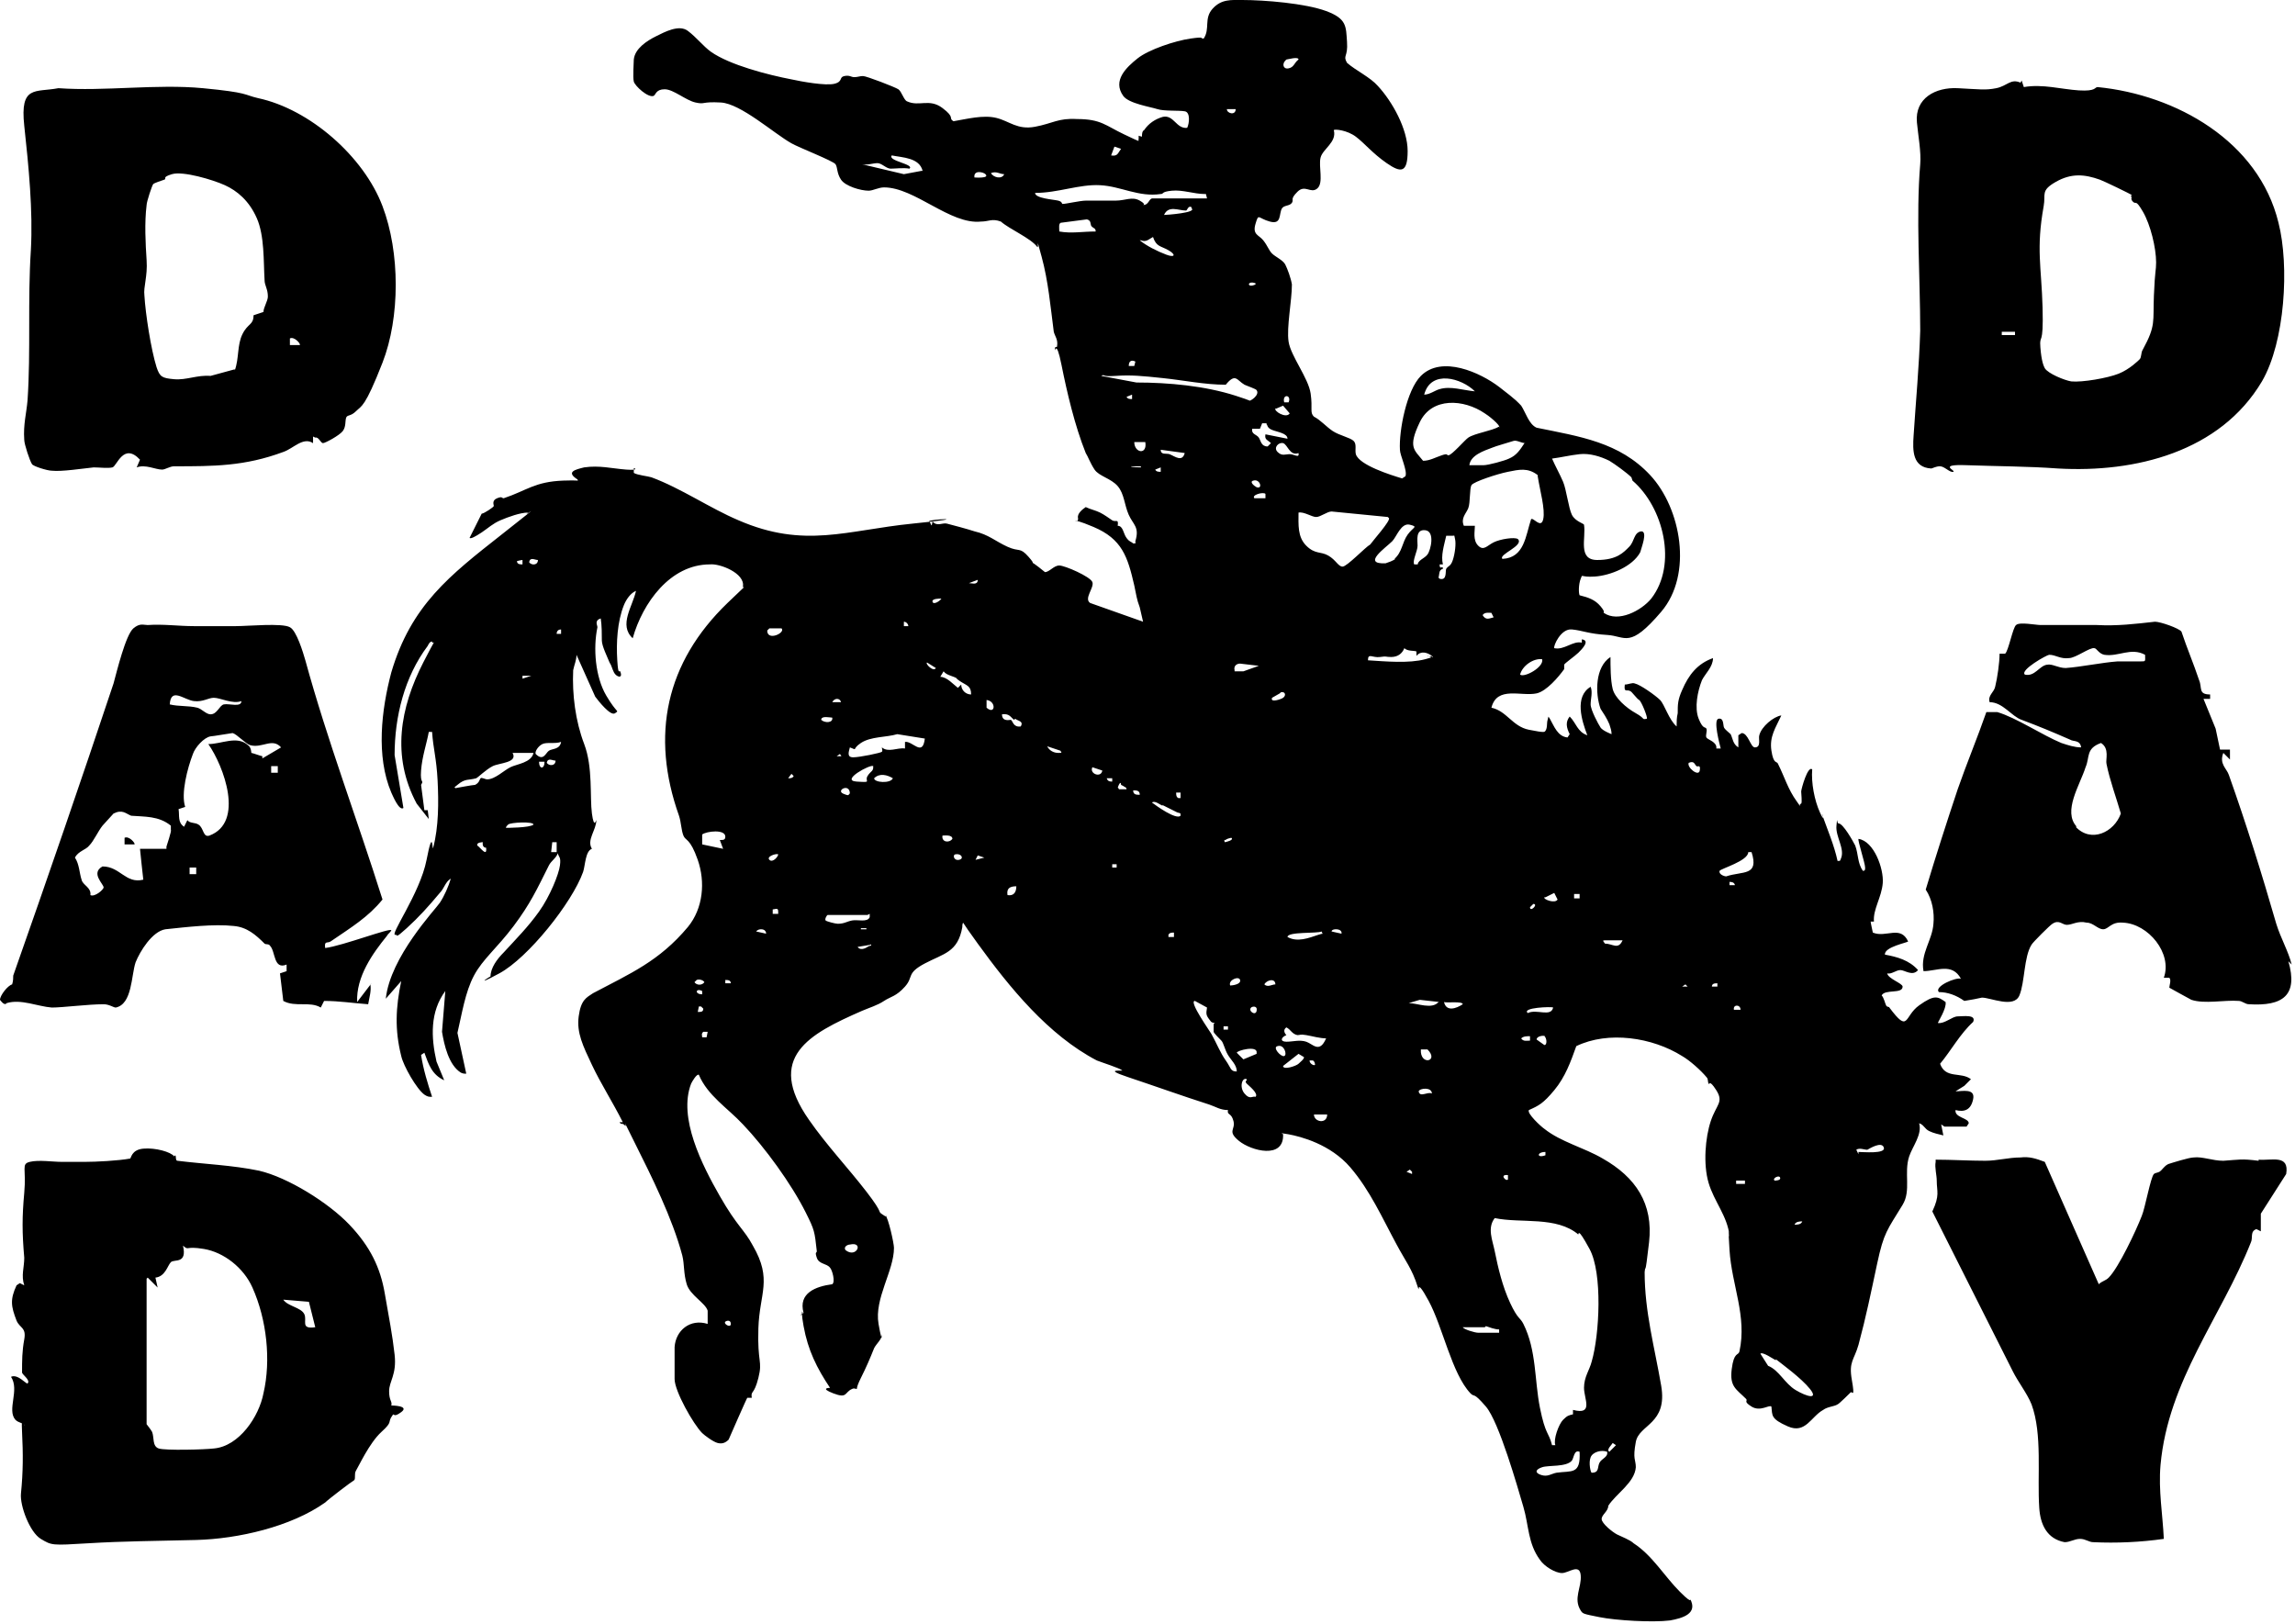 <?xml version="1.0" encoding="UTF-8"?>
<svg id="Layer_1" xmlns="http://www.w3.org/2000/svg" version="1.1" viewBox="0 0 208.2 147.3">
  <!-- Generator: Adobe Illustrator 29.0.1, SVG Export Plug-In . SVG Version: 2.1.0 Build 192)  -->
  <path d="M183.4,7.3l.2.6c1.7-.3,3.4.2,5,.3s1.4-.3,1.7-.3c7.1.7,14.6,4.9,16.4,12.3,1,3.9.6,10.8-1.5,14.4-3.8,6.4-11.5,8.3-18.5,7.9-2.7-.2-5.6-.2-8.3-.3s-.9.5-1.2.6-.8-.5-1.2-.5-.7.2-.8.2c-1.7-.1-1.7-1.6-1.6-3,.2-3.1.5-6.2.6-9.5,0-4.8-.4-10.4,0-15.1.1-1.1-.2-2.7-.3-3.8-.2-2.2,1.7-3.2,3.7-3.1s2.5.2,3.5,0,1.3-.9,2.2-.5ZM193.4,17.7c-.1-.1-2.6-1.3-2.9-1.4-1.4-.5-2.6-.6-4,.2s-.9,1.1-1.1,2.2c-.7,3.9-.2,5.5-.1,9.2s-.3,2.3-.2,3.6.3,1.7.4,1.9c.3.5,1.8,1.1,2.4,1.2,1,.1,3.3-.3,4.3-.7s1.8-1.2,1.9-1.3c.2-.2.1-.6.3-.9,1.2-2.2.9-2.5,1-4.9s.2-2.2.2-3c0-1.3-.5-3.4-1.2-4.6s-.6-.6-.9-.9,0-.4-.2-.5ZM182.8,30.1h-1.2v.3h1.2v-.3ZM37,91h0c0,0,0,0,0,0,0,0,0,0,0,0ZM33.7,89.2l-1.3,1.7c-.1-2.3,1.4-4.4,2.7-6,.1-.2.3-.3.4-.5,0-.3-4.4,1.4-6,1.6-.1-.7.2-.4.5-.6,1.9-1.3,3.4-2.2,4.7-3.8-2.3-7.3-5-14.4-7-21.7-.2-.7-.8-2.7-1.4-3-.7-.4-3.8-.1-4.9-.1-1.3,0-2.6,0-3.8,0-1.4,0-2.8-.2-4.2-.1-.4,0-.7-.2-1.3.3-.7.6-1.5,3.9-1.8,5-2.9,8.7-6,17.7-9.1,26.5,0,.2,0,.5-.1.8C.7,89.4,0,90.3,0,90.7c0,0,.4.6.6.3,1.3-.4,2.8.3,4.1.4,1,0,3.3-.3,4.7-.3.5,0,.9.3,1.1.3,1.5-.3,1.4-2.9,1.8-4.1.4-1,1.5-2.8,2.7-3,1.9-.2,4.4-.5,6.2-.3,1.2.1,2,.8,2.8,1.6.1.1.4,0,.5.2.5.5.3,2.2,1.5,1.7v.6s-.6.2-.6.2l.3,2.5c1.1.6,2.4,0,3.4.6l.3-.6c1.4,0,2.6.2,4,.3.1-.6.3-1.2.2-1.8ZM17.6,63.6c.8.1,1.3-.3,1.8-.3.6,0,1.7.6,2.5.3,0,.6-1.1.2-1.6.3-.4.1-.6.9-1.2.9-.4,0-.8-.5-1.2-.6-.8-.2-1.7-.1-2.5-.3.1-1.6,1.3-.4,2.2-.3ZM15.1,77h-2.4c0,.1.3,2.8.3,2.8-1.6.4-2.1-1.2-3.7-1.2-1.1.6.1,1.6.1,1.9,0,.2-.8.9-1.2.7.1-.7-.7-.9-.8-1.4-.2-.6-.2-1.4-.6-2,.3-.6,1-.7,1.3-1.1.4-.4.8-1.3,1.2-1.8.2-.2.8-.9,1-1.1.8-.4,1.1,0,1.6.2,1.2.1,2.5,0,3.6.9v.4c.1,0-.4,1.5-.4,1.5ZM17.8,79.3h-.6v-.6h.6v.6ZM25.2,70.1h-.6v-.6h.6v.6ZM23.8,68.6c-.1,0-.9-.3-1-.3,0,0,0-.5-.3-.7-1-.9-2.4-.1-3.6-.1,1.4,2,3.3,7.1.1,8.3-.6.2-.5-.7-1-1-.3-.2-.8-.1-1-.4l-.3.6c-.6-.4-.4-1-.5-1.6l.6-.2c-.4-1.2.2-3.5.7-4.8.2-.6,1-1.5,1.6-1.6.2,0,1.9-.3,2-.3.4.1,1.2,1,1.6,1.1,1.1.3,2-.7,2.8.2l-1.7,1ZM207.9,87.5c-.3-1.2-1-2.4-1.4-3.7-1.3-4.5-2.7-9-4.3-13.5-.2-.6-.9-1-.5-2l.6.6v-.9s-.9,0-.9,0l-.4-1.9-1.1-2.7h.6c0-.1,0-.4,0-.4-1.1,0-.7-.6-1-1.3-.5-1.5-1.1-2.9-1.6-4.4-.2-.3-1.9-.9-2.4-.9-1.8.2-3.4.4-5.3.3-1.6,0-3.3,0-5.1,0-.4,0-1.9-.3-2.2,0-.3.2-.7,2.4-1,2.6-.1,0-.4,0-.5,0,0,.8-.2,2.2-.4,3-.1.5-.7.8-.5,1.4,1.2,0,2,1.3,2.9,1.6,1.6.6,2.8,1.1,4.4,1.8.3.2.9,0,1,.7-.6,0-1.2-.2-1.8-.4-1.7-.7-4.1-2.3-5.8-2.8-.3,0-.7,0-1,0-.8,2.3-1.8,4.7-2.6,7-1,3-2,6.1-2.9,9.1.6.9.8,2.1.7,3.1-.1,1.5-1.2,2.7-.9,4.3,1.2,0,2.6-.8,3.4.7-.4-.2-2.5.7-2,1.2.8,0,1.6.3,2.3.8.6-.1,1.2-.2,1.6-.3.8,0,2.9,1,3.4-.2.5-1.2.4-3.5,1.1-4.6.1-.2,1.7-1.8,1.9-1.9.6-.4.9.1,1.3.1.5,0,1-.4,1.8-.2.6,0,1,.6,1.5.6.5,0,.7-.7,1.8-.6,2.3.1,4.5,2.8,3.7,5h.5c.2.2,0,.7,0,.9,0,0,1.8,1,2,1.1,1.2.4,3,0,4.3.1.3,0,.6.3.9.3,3.1.2,4.5-.8,3.6-3.9ZM188.4,75c-1.3-1.4.3-3.8.8-5.4.4-.9,0-1.7,1.4-2.2.8.5.4,1.5.5,1.9.3,1.5.9,3.1,1.3,4.5-.6,1.7-2.7,2.7-4.1,1.2ZM194.2,60c-.7,0-1.4,0-2.1,0-1.4.1-3.3.5-4.7.6-.7,0-1.2-.4-1.7-.3-.7.1-1.1,1.1-2,.9-.5-.4,2-1.8,2.2-1.8.6,0,1,.4,1.8.3.6,0,1.9-1,2.3-.9.2,0,.4.5.9.6,1.3.2,2.4-.7,3.7,0,0,.6.1.6-.4.6ZM15.9,104.8c.1.1,0,.5.2.5,2.4.3,5,.4,7.4.9,2.6.6,6.3,2.9,8.2,4.9s2.8,3.9,3.2,6.2.7,3.8.9,5.6-.5,2.4-.5,3.3.3.9.2,1.3c0,0,1.7,0,.9.6s-.6,0-.8.3c-.5.7.1.5-1,1.5s-2.1,3.2-2.3,3.5,0,.8-.2.9-2.3,1.7-2.6,2c-3.1,2.2-7.9,3.3-11.7,3.4s-6.5.1-9.8.3-3.3.2-4.3-.4-1.9-3-1.8-4.1c.2-2,.2-3.6.1-5.6s.2-.4.2-.6-.5-.2-.8-.5c-.8-.9.4-2.7-.4-3.9.6-.3,1.4.7,1.5.6.3-.3-.5-.8-.5-1,0-1.1,0-1.9.2-3s-.4-1-.7-1.7c-.5-1.3-.6-1.9,0-3.2l.3-.2.4.2c-.3-.9,0-1.6,0-2.5-.2-2.3-.2-3.7,0-5.9s-.3-2.6.5-2.8,2.1,0,2.9,0,1.1,0,2.1,0,3-.1,4.1-.3c.1,0,.1-.8,1.2-.9s2.5.3,2.8.7ZM13.3,116v13.2c0,0,.4.5.5.7.2.5,0,1.3.6,1.5s4.2.1,5,0c2.3-.2,4.1-2.9,4.5-5,.7-3,.3-6.7-1-9.6-.8-1.8-2.6-3.2-4.4-3.5s-1.3.2-1.9-.3c.4,1.7-.8,1.2-1.1,1.5s-.5,1.3-1.4,1.4l.2.9-.9-.9ZM28.1,118.1l-2.4-.2c.4.6,1.6.7,1.9,1.3s-.4,1.4,1,1.2l-.6-2.4ZM28.4,39.6v.6c-.9-.6-1.8.5-2.7.8-3.5,1.3-6.3,1.3-9.9,1.3-.4,0-.8.3-1.1.3-.6,0-1.5-.5-2.3-.2l.3-.7c-1.5-1.6-2.1.6-2.5.7s-1.2,0-1.7,0c-1,.1-2.9.4-3.8.3-.4,0-1.7-.4-1.8-.6-.2-.3-.7-1.8-.7-2.2-.1-1.4.2-2.4.3-3.6.3-4.5,0-9,.3-13.6.2-3.6-.2-7.6-.6-11.3s1-3,3.1-3.4c4.2.3,8.9-.4,13.1,0s3.7.6,5,.9c4.7,1,9.6,5.3,11.3,9.8,1.6,4.2,1.6,10.1,0,14.2s-1.9,3.9-2.4,4.4-.8.3-.9.6,0,.8-.3,1.2-1.6,1.1-1.8,1.1-.4-.6-.7-.5ZM21.3,33.6c.4-1.1.2-2.3.7-3.3s1-.8,1-1.7l.9-.3c0-.4.4-1,.4-1.4,0-.7-.3-1-.3-1.5-.1-1.7,0-4-.7-5.6s-1.8-2.5-2.9-3-3.8-1.3-4.8-1-.4.4-.7.5-.9.3-1,.4-.6,1.6-.6,1.9c-.2,1.6-.1,3.5,0,5s-.3,2.4-.2,3.2c.1,1.7.6,4.9,1.1,6.5.3.9.5,1,1.6,1.1s2.1-.4,3.3-.3l2.2-.6ZM27.2,31.3c.1-.1-.5-.8-.9-.6v.6s.9,0,.9,0ZM11.3,76v.6s.9,0,.9,0c.1-.1-.5-.8-.9-.6ZM176.1,102l.2,1c-.4-.1-.9-.2-1.3-.4s-.5-.6-.9-.7c.3,1-.6,2.1-.9,3-.5,1.5.2,3.1-.6,4.4-1.4,2.3-1.7,2.5-2.3,5.3s-1,4.8-1.7,7.4c-.4,1.4-.9,1.5-.6,3.2s0,1-.1,1.1c0,0-1.1,1.1-1.2,1.1-.3.2-.9.2-1.3.5-1.1.6-1.6,2.2-3.2,1.5s-1.4-1-1.5-1.8c-.2-.2-1,.5-1.8,0s-.3-.5-.5-.7c-.9-.9-1.5-1.1-1.3-2.7s.6-1.2.7-1.6c.7-3.2-.7-6-.9-9.2s0-.8,0-1.3c-.2-1.8-1.4-3.1-1.9-4.8s-.3-4.1.2-5.6,1.2-1.7.5-2.8-.6-.4-.7-.6,0-.4-.2-.6c-.5-.6-1.5-1.5-2.2-1.9-2.7-1.7-6.7-2.3-9.6-.9-.5,1.4-1,2.8-2,4s-1.4,1.4-2.3,1.8c-.2.3,1.1,1.5,1.4,1.7,1.5,1.2,3.6,1.7,5.3,2.7,3,1.7,4.6,4.1,4.2,7.6s-.3,1.8-.4,2.7c0,3.6.9,6.8,1.5,10.3s-2,3.5-2.3,5.1,0,1.6,0,2.3c-.1,1.4-1.8,2.4-2.5,3.5,0,.5-.6.8-.6,1.2s1,1.2,1.4,1.4,1.2.5,1.5.8c1.7,1.1,2.8,3,4.2,4.4s.8.4.9.6c.8,1.4-.7,1.8-1.8,2-1.6.2-4.9,0-6.4-.3s-1.5-.3-1.7-.6c-.7-1.1.1-2.1,0-3.2s-1.1-.2-1.7-.2-1.6-.6-2-1.2c-1.1-1.5-1-3.1-1.5-4.8s-2.2-7.7-3.4-9.1-1-.8-1.4-1.2c-1.7-1.8-2.5-6-3.8-8.4s-.7-.4-1-1.3c-.5-1.6-1.1-2.3-1.9-3.8-1.3-2.4-2.4-4.9-4.2-7s-4.5-2.8-5.6-3-.4,0-.5,0c.1,2.3-2.9,1.5-4,.6s-.3-1-.5-1.8-.6-.5-.5-1c-.7,0-1.1-.3-1.7-.5-2.5-.8-5-1.7-7.4-2.5s-.3-.5-.5-.6c-.2-.2-1.8-.7-2.3-.9-4.4-2.3-7.9-6.6-10.8-10.6s-1.1-2-1.2-2c-.2.1-.2.3-.2.5-.4,2.3-1.7,2.4-3.4,3.3s-1,1.2-1.8,2.1-1.3.9-1.9,1.3-1.3.6-2,.9c-4.8,2.1-8.8,4.2-4.8,9.9,1.6,2.3,3.5,4.3,5.2,6.5s.9,1.7,1.5,2.1.2,0,.2,0c.3.3.8,2.6.8,3,0,2.1-1.8,4.6-1.4,6.9s.3.6.3,1-.5.8-.7,1.2c-.4,1-.7,1.7-1.2,2.7s-.3,1-.4,1-.2-.1-.4,0c-.7.3-.4.9-1.7.4s-.3-.5-.3-.5c-1.2-1.8-2-3.4-2.4-5.6s.2-1-.3-1l.3-.2c-.5-1.8,1.1-2.4,2.6-2.6.3-.2,0-1.3-.2-1.5-.3-.4-1-.3-1.2-.9s0-.4,0-.6c-.2-1.8-.2-1.9-1-3.5-1.3-2.6-3.7-5.9-5.7-8-1.4-1.5-3.2-2.6-4-4.5-.2-.1-.6.6-.7.8-1.2,3.1,1,7.4,2.6,10.2s2.2,3,3,4.5c1.8,3.1.6,4.3.5,7.5s.4,2.9,0,4.5-.7,1.1-.6,1.8h-.4c0-.1-1.7,3.8-1.7,3.8-.3.3-.6.4-1,.3s-1.2-.7-1.4-.9c-.8-.8-2.5-3.8-2.5-4.9s0-2.2,0-2.9c.1-1.5,1.4-2.6,3-2.1,0-.4,0-.8,0-1.2-.2-.7-1.6-1.4-1.9-2.4s-.2-1.8-.4-2.6c-.9-3.4-2.8-7.2-4.3-10.2s-.6-1.3-.9-1.6-.3,0-.5-.3h.3c-.9-1.8-2-3.5-2.8-5.2s-1.4-2.9-1.2-4.4.7-1.7,1.3-2.1c3.4-1.8,6-2.9,8.6-6,1.4-1.7,1.6-4.1.9-6.1s-1.1-1.7-1.3-2.2-.2-1.2-.4-1.8c-2.6-7.3-1.2-13.9,4.4-19.3s1.3-.8,1.4-1.5c.2-1.2-2.1-2.1-3-2-3.6,0-6.1,3.5-7,6.7-1.3-1.2,0-2.9.3-4.3-.5.2-.9.8-1.1,1.3-.6,1.5-.7,3.4-.6,5s.2.7.3,1.1c.2.6-.4.4-.6,0s-.2-.6-.4-.9c-.2-.5-.7-1.5-.7-2s0-1.4-.1-2c-.6.2-.3.6-.3.8-.4,1.9-.2,4.5.8,6.2s1.2,1.3.8,1.6-1.5-1.1-1.8-1.5l-1.7-3.8c0,.5-.2.9-.3,1.4-.1,2.2.2,4.6,1,6.7s.5,4.8.7,6.3.4.5.4.6c0,.9-.9,1.8-.4,2.6-.6.2-.6,1.5-.8,2.1-1,2.8-5,7.8-7.6,9.2s-.6.1-.8.3c0-.8.6-1.6,1.2-2.2,1.1-1.2,2.2-2.3,3.2-3.7s1.8-3.4,1.9-4.2-.1-.7-.2-1.1c-.1.4-.6.7-.8,1.1-1.1,2.2-1.7,3.5-3.2,5.5s-2.8,3-3.6,4.5-1.1,3.5-1.5,5.2l.8,3.7c-.2,0-.3,0-.5-.1-1.1-.7-1.5-2.5-1.7-3.7l.3-3.7c-1.4,1.9-1.3,4.2-.8,6.4l.7,1.7c-1.1-.5-1.4-1.4-1.8-2.5l-.3.2c.2,1.3.6,2.6,1,3.8-.3,0-.4,0-.7-.2-.7-.5-1.9-2.6-2.1-3.5-.6-2.4-.5-4.4,0-6.8l-1.4,1.6c.4-3.8,4.5-8.1,4.9-8.7s.8-1.5,1-2.2c-.5.3-.6.9-1,1.3-1,1.2-1.9,2.2-3,3.2s-.8.6-1,.6c-.7.2,2.2-3.7,2.8-6.8s.5-.7.6-1.1c.5-1.9.5-4.1.4-6.1s-.4-2.9-.5-4.4h-.3c-.2,1.1-.6,2.2-.7,3.5s.3.8,0,1.3l.3,2.3h.3c0-.1.1.8.1.8l-1.1-1.4c-2.3-4.3-1.5-8.7.6-12.8s.9-1.2.8-1.9c-.2,0-.3.2-.4.4-2.1,2.8-3,6.4-3,9.9l.8,4.8c-.4.3-1-1.2-1.1-1.4-1.4-3.3-.9-7.5,0-10.9,1.8-6.1,5.3-8.8,10-12.5s1.6-1.3,2.4-2c-.7,0-1.8.4-2.5.7s-1.1.7-1.7,1.1-1,.6-1.1.5l1.1-2.2c.2,0,1.1-.6,1.1-.7s-.2-.5.3-.7.4,0,.6,0c2.1-.7,2.8-1.5,5.4-1.6s1.3.3,1.3-.1c-1.1-.7-.2-.9.6-1.1,1.4-.2,2.5.1,3.8.2s.7-.2.7-.1c0,0,0,.3,0,.4.3.2,1.3.3,1.6.4,2.7,1,5.3,2.8,7.9,3.9,6,2.6,9.8.9,15.8.3s1.3-.4,1.5-.2.2.7.3,0c.4.5.9.1,1.3.2s1.9.5,2.5.7c1.3.3,1.9.9,3,1.4s1.1,0,1.9.9.1.4.3.5,1.1.8,1.2.9c.4,0,.8-.6,1.3-.6s2.8,1,3,1.5-.8,1.5-.2,1.9l4.8,1.7c-.1-.4-.2-.9-.3-1.3-.3-.8-.3-1.1-.5-2-.6-2.6-1.1-4.2-3.7-5.3s-1.3-.1-1.4-.8c-.1-.4.4-.8.7-1,.4.2.9.3,1.3.5s.8.5,1.1.7.6-.2.5.5c.5,0,.5.7.8,1.1s.4.3.6.5c.3,0,.2,0,.2-.2.4-1.3-.2-1.5-.6-2.4s-.4-1.9-1-2.6-1.7-.9-2.1-1.5-.6-1.2-.8-1.5c-1-2.5-1.7-5.5-2.2-8s-.6-1-.6-1.4.2-.1.2-.3c.1-.6-.2-.9-.3-1.3-.3-2.3-.5-4.6-1.1-6.8s-.2-.7-.4-.9c-.6-.8-2.5-1.6-3.3-2.3-.8-.3-1.1,0-1.8,0-2.8.3-6-3.1-8.8-3.1-.5,0-1,.3-1.4.3-.7,0-2.1-.4-2.5-1s-.3-1.1-.5-1.4-3.3-1.5-4-1.9c-1.6-.9-4.6-3.6-6.4-3.7s-1.4.2-2.3,0-2-1.2-2.8-1.2-.8.5-1,.6c-.5.2-1.7-.9-1.8-1.3s0-1.7,0-2c.1-1,1.2-1.7,2-2.1s2.1-1.1,2.9-.5,1.4,1.4,2.1,1.9c1.7,1.2,5.2,2.1,7.3,2.5.9.2,3.1.6,3.9.4s.4-.6.9-.7.6.1.9.1.5-.1.8-.1,2.9,1,3.2,1.2.5,1,.8,1.1c1.1.5,2-.3,3.2.6s.5.9,1,1.2c1.2-.2,2.7-.6,3.9-.3s1.9,1.1,3.5.8,2.1-.8,3.8-.7c2.2,0,2.6.6,4.3,1.4s1.2.6,1.3.4v-.3c-.1,0,.3.1.3.1,0-.2,0-.5.2-.6.4-.6,1-1,1.7-1.2,1-.2,1.2,1.1,2.2,1,.2-.4.3-1.4-.2-1.5s-1.9,0-2.5-.2-2.6-.5-3.1-1.2c-1-1.4.3-2.6,1.3-3.4s3.4-1.6,4.8-1.8.8,0,1.2,0c.6-.9,0-1.8.8-2.7S111.7,0,112.7,0c2,0,5.7.3,7.6,1s1.8,1.4,1.9,2.8-.4,1.2,0,1.9c.8.7,2.1,1.3,2.8,2.1,1.3,1.4,2.7,3.9,2.7,5.9s-.6,2-1.9,1.1-2-1.8-2.8-2.4-1.9-.7-2-.6c.3,1.1-1,1.7-1.2,2.5s.3,2.3-.3,2.8-1.1-.4-1.8.3-.3.7-.5,1-.7.2-.9.5c-.3.5,0,1.5-1.1,1.2s-1-.8-1.3.2.3,1,.7,1.5.5.9.8,1.2,1,.6,1.2,1,.5,1.2.6,1.8c0,1.5-.5,3.9-.3,5.2s1.8,3.3,2,4.7-.1,1.7.3,2.1c.6.3,1.1.9,1.7,1.3s1.6.6,1.9.9.1.8.2,1.2c.3,1,3.2,1.9,4.2,2.2l.3-.2c.2-.5-.5-1.9-.5-2.4-.1-1.7.6-5.4,1.9-6.7,1.9-1.9,5.4-.3,7.1,1s1.7,1.4,2,1.7c.4.6.7,1.7,1.4,2,3.9.8,7.5,1.3,10.3,4.3s3.9,9,1,12.4-3.2,2.2-4.9,2.1-2.2-.4-3.2-.5-1.7,1.5-1.6,1.7c.9.2,1.7-.7,2.5-.5v-.3c.8.1,0,.9-.3,1.2s-1.3,1-1.3,1.1c0,.1,0,.3,0,.4-.5.7-1.6,2-2.5,2.2-1.4.3-3.6-.7-4.1,1.3,1.4.3,1.9,1.7,3.4,2s1.4.2,1.5.1c.2-.3.1-.7.2-1s0-.4.2-.1c.4.7.7,1.6,1.6,1.7l.2-.3c-.3-.6-.4-1.1,0-1.6.6.6.7,1.4,1.6,1.7-.5-1.3-1.2-3.5.3-4.4.2.5,0,1.1,0,1.6s.7,1.8.9,2.1,1,.6,1,.6c0-.3-.1-.6-.2-.9-.2-.5-.6-1.1-.8-1.4-.5-1.4-.5-3.8.9-4.7,0,.8,0,2.1.2,2.9s1.2,1.7,2.1,2.2.5.6,1,.5c.1-.1-.5-1.6-.7-1.7s-.7-.8-.8-.8c-.3-.2-.6.2-.5-.6.3,0,.7-.2.9-.1.5.1,1.9,1.1,2.3,1.5s.8,1.8,1.5,2.4c0-.4,0-.8.1-1.2,0-.8,0-1.2.4-2.1.6-1.4,1.4-2.4,2.8-2.9,0,.8-.7,1.4-1,2-.4,1-.7,2.5-.3,3.5s.6.7.7.9-.1.6,0,.8,1,.4.9,1h.4c-.1-.4-.7-2.6-.2-2.7s.4.6.5.8.4.4.6.6c.2.4.2.9.7,1.2v-1.1c0,0,.3-.2.3-.2.6,0,.8,1.3,1.2,1.3.6,0,.3-.8.4-1.1.2-.8,1.3-1.7,2-1.8-.5,1.1-1.1,1.9-.9,3.2s.5.9.6,1.2c.6,1.2.9,2.3,1.7,3.4s0,.3.4.2c.1-.1,0-.9,0-1.1s.6-2.4,1-2c-.1,1.2.2,2.8.7,3.9s.2,0,.2.2c.5,1.4,1.1,2.8,1.4,4.2.3,0,.2,0,.3-.2.4-.9-.5-2-.4-3s0-.2.2-.2c.4,0,1.3,1.6,1.5,2,.3.8.2,1.6.7,2.3.2,0,.2-.1.2-.3,0-.4-.7-2.5-.6-2.6,1.4.2,2.3,2.7,2.2,4s-.9,2.4-.8,3.5h-.3c0,.1.2,1,.2,1,1.2.5,2.5-.7,3.2.8,0,.1-2.2.5-2.1,1.2,1.1.2,2.2.5,3,1.4-.5.6-1.2,0-1.6,0s-.8.4-1.2.3c.1.5,1.4.9,1.4,1.2,0,.7-1.6.2-1.9.8.2.2.3.7.4.9s.3.1.3.2c1.8,2.4,1.3.8,2.7-.2s1.7-.8,2.4-.3c.1.6-.7,1.8-.7,1.9.6.1,1.3-.6,1.8-.6s1.7-.2,1.4.5c-1.2,1.1-2,2.6-3,3.8.5,1.4,1.9.7,2.8,1.4l-.6.6-.8.5c.6,0,1.8-.3,1.6.7s-.8,1.2-1.6,1c-.1.7,1.2.7,1.2,1.2l-.2.3h-2ZM116.6,5.5c-.3.3-.2.8.3.7s.5-.5.9-.8c0-.3-1,0-1.1,0ZM112.1,9.9h-.8c0,.4.8.6.8,0ZM100.8,14.1c.6.1.6-.2.9-.6l-.6-.2-.3.8ZM83.7,15.5c-.3-1.2-1.8-1.2-2.8-1.4-.4.5,2.1.8,1.6,1.2-.5-.1-1.3,0-1.7,0s-.8-.5-1.2-.5-.9.2-1.4.1l3.8.9,1.6-.3ZM89.4,15.8c-.2-.2-1.1-.4-1,.3.1,0,1.4.1,1-.3ZM91.1,15.8c-.4,0-.7-.3-1.2-.1.2.4,1,.6,1.2.1ZM109.3,17.6c-1,0-2-.4-3-.3s-.7.3-1,.3c-2,.3-3.6-.7-5.5-.8s-3.8.7-5.9.7c0,.5,1.7.6,2.1.7s.3.3.4.3c.3,0,1.6-.3,2.1-.3.9,0,1.8,0,2.7,0s1.5-.4,2.2,0,.2.4.3.4c.5,0,.5-.5.8-.6h5c0,0-.1-.4-.1-.4ZM108.1,18.8c-.3-.2-.4.3-.5.3-.7,0-1.6-.5-2,.4.2,0,3-.2,2.5-.6ZM99,20.5c-.1-.2,0-.5-.4-.6l-2.3.3c-.3,0-.2.5-.2.8,1.1.2,2.1,0,3.3,0,0-.3-.2-.3-.3-.4ZM103.4,21.8c.6.5,1.6,1,2.4,1.3s.9,0,.2-.4-1.1-.3-1.4-1.2c-.4.2-.6.5-1.1.3ZM113.9,25.7c-.8-.3-.8.5,0,.1h0ZM103,32.8c-.4-.2-.6,0-.6.4h.5c0,0,.1-.4.1-.4ZM114,35.4c0-.1-.9-.4-1.1-.5-.7-.4-.8-1.1-1.7,0-1.9,0-3.8-.4-5.7-.6s-2.9-.3-4.3-.2-.9-.2-1.3,0l3.2.6c2.9,0,6.2.3,9,1.2s.8.5,1.1.5,1.1-.6.8-1ZM133.8,35.5c-1.2-1.2-4-2-4.6.3.5,0,1-.4,1.4-.5,1-.3,2.1.1,3.2.2ZM102.7,35.8l-.5.2c.1.2.3.2.5.2v-.4ZM116.9,36.5c.3-.7-.6-.8-.4,0h.4ZM136,38.8c.2-.2-1.1-1.2-1.3-1.3-1.9-1.3-4.8-1.5-5.9.8s-.5,2.5.3,3.5c.6,0,1.1-.3,1.7-.5s.4,0,.6,0c.3,0,1.5-1.4,1.8-1.6.6-.4,2.1-.6,2.8-1ZM115.7,37c-.2.3,1,1,1.3.5l-.6-.7-.7.3ZM114.9,38.4c-.1,0-.3,0-.4,0l-.2.5h-.7c-.1.5.4.5.6.8s.2.8.8.8l.3-.3c-.3-.3-.6-.3-.5-.8l2,.4c0-.5-.9-.6-1.4-.8s-.4-.5-.5-.5ZM103.9,40.1h-1c0,1,1.2,1.2,1,0ZM138.4,40.2c-.4,0-.8-.3-1.1-.2s-1.7.5-1.9.6c-.8.3-2,.7-2.1,1.6.4,0,.9,0,1.3,0s1.9-.4,2.3-.6c.7-.3,1-.8,1.4-1.4ZM117.8,41.1c-.8.3-1-.8-1.4-.9s-.9.4-.5.8.7.2,1.1.2.9.4.8-.1ZM107.5,41.1l-2.2-.3c0,.5.5.3.8.4.5.2,1.2.8,1.4-.2ZM148,43.3c-.4-.4-1.5-1.2-2-1.5-.8-.4-1.8-.7-2.7-.6s-1.7.3-2.5.4c.3.7.7,1.4,1,2.1s.5,2.4.8,3,1.1.8,1.1.9c.2,1.2-.6,3.2,1.2,3.2s2.4-.7,2.9-1.2.4-1.3,1.1-1.4c.6,0,0,1.5-.1,1.9-.7,1.3-2.7,2.1-4.1,2.2s-1.1-.3-1.3.2-.2,1.3-.1,1.5c.8.2,1.4.4,1.9,1s.2.5.3.6c1.3.9,3.4-.2,4.3-1.3,2.4-3.1,1.1-8.3-1.7-10.7ZM103.5,42.3h-.9c0,.1.9.1.9.1h0ZM105.3,42.4l-.5.2c.1.2.3.2.5.2v-.4ZM139.5,43.1c-.9-.7-1.7-.5-2.7-.3s-3.1.9-3.3,1.2-.1,1.6-.3,2.1-.7.9-.4,1.6h1c0,.5-.2,1.3.3,1.8s.8,0,1.4-.3,1.9-.5,2.2-.3c.6.6-1.8,1.4-1.4,1.8,2-.1,2.1-2.1,2.6-3.6.2-.2.9.9,1.1,0s-.3-2.6-.5-3.9ZM113.7,43.6c-.4.1.1.5.3.6.6.2.3-.8-.3-.6ZM114.8,44.8c-.2-.2-1.3.1-1,.4h1s0-.4,0-.4ZM125.9,46.9l-5.1-.5c-.4,0-1,.5-1.4.5s-1.1-.5-1.6-.4c0,1.1-.1,2.2.7,3s1.3.5,2,.9.9,1,1.3,1,2.1-1.8,2.5-2c.2-.3,1.9-2.2,1.7-2.4ZM126.5,50.7c.7-.6.7-1.5,1.2-2.2s1-.7.2-.9-1.2,1.1-1.6,1.5c-.6.6-2.8,2.1-.6,2,.3-.1.6-.2.9-.4ZM128.6,51.3c0-.5.6-.6.9-1s.7-2.1-.2-2.2-.7.9-.7,1.4-.5,1.4-.3,1.7h.3ZM130.6,52.5c.7.2.5-.7.6-.9.2-.3.4-.2.6-.8s.3-1.5.2-1.9,0-.3-.2-.3h-.6c-.2.9-.5,1.8-.3,2.6h-.3c0,.6.3,0,.3.4-.4.1-.3.5-.4.8ZM48.8,50.8c-.3,0-.7-.3-.8.2.2.3.8.3.8-.2ZM47.4,51.2v-.4c-.1,0-.5.1-.5.1,0,.3.3.3.5.3ZM88.7,52.6l-.8.3c.3,0,.8.2.8-.3ZM85.4,54.3c-.2,0-.9,0-.8.3s.7-.1.8-.3ZM135.4,55.6c-.3,0-.7-.1-.9.2.3.5.6.3,1,.2l-.2-.4ZM82.4,56.8c0-.2-.2-.4-.4-.4v.4s.4,0,.4,0ZM70.8,57h-1c0,0-.2.2-.2.2,0,1,1.7.2,1.3-.2ZM50.9,57.1c-.2,0-.4.1-.4.4h.4c0,.1,0-.4,0-.4ZM128.5,59.1c-.2-.1-.8,0-1.1-.3-.2.5-.6.8-1.2.8s-.3-.1-1,0-1.1-.4-1.1.3c1.6.1,3.7.3,5.2-.1s.1-.2.2-.3c.2,0,.5.3.4,0-.4-.3-1-.5-1.4,0,0,0,0-.2,0-.2ZM139.9,59.8c-.8-.1-1.8.6-2,1.4.4.3,2.2-.7,2-1.4ZM84.1,60.1c-.2.1.6.9.8.5l-.8-.5ZM112,60.9h.8s1.4-.5,1.4-.5l-1.7-.2c-.3,0-.6.2-.5.6ZM86.9,61.6c-.4-.3-1-.3-1.3-.7l-.3.5c.6,0,1.2.7,1.6,1l.3-.3c0,.5.4.9.9.9,0-.8-.4-.8-1-1.2s-.2-.3-.3-.3ZM47.3,61.6l.9-.3h-.8c0,0,0,.3,0,.3ZM116.1,62.9c0,0-.7.4-.7.4-.2.5.9.1,1,0,.3-.2.2-.6-.2-.5ZM76.3,63.7c-.1-.4-.6-.4-.8,0h.8ZM89.5,63.5v.7c.8.7.9-.6,0-.7ZM92,65.3c-.3-.2-.4-.6-1.1-.5,0,.7.7.5.8.5.2.1.2.7.9.6.3-.5-.3-.5-.5-.7ZM75.5,65.1c-.2,0-1-.2-1,.2.3.3,1.1.3,1-.2ZM83.9,67l-2.5-.4c-1,.3-2.4.2-3.3.8s-.2.7-1,.4c-.1.4-.3.9.3.9s2.5-.4,2.6-.5,0-.3,0-.4c.6.5,1.4,0,2.1.1v-.6c.7-.1,1.6,1.4,1.8-.3ZM50.9,67.3c-.5.2-1.3,0-1.7.2s-.7.7-.6.9c.7.7.9-.1,1.2-.3s1-.1,1.1-.8ZM96.2,68.1l-1.2-.4c.2.4.6.6,1,.6s.3,0,.2-.2ZM48.3,68.3h-1.8c.5.9-1.2.9-1.8,1.2s-1.3,1-1.5,1.1c-.7.2-1,0-1.7.6s-.3,0-.2.3c0,0,1.6-.3,1.8-.3.4-.2.4-.5.5-.6s.4.1.6.1c.7,0,1.5-.8,2.1-1.1s1.9-.4,2.1-1.3ZM76.4,68.7l-.2-.3-.3.2h.5ZM50.4,69c-.3,0-.7-.3-.8.2.2.3.8.3.8-.2ZM49.4,69.1h-.5c0,.7.5.7.5,0ZM153.9,69.5c-.2-.2-.2-.5-.7-.3-.2.4.9,1.3,1,.7s-.2-.3-.3-.4ZM79.2,69.5c-.2-.2-3,1.3-1.5,1.4s.7,0,1-.5.6-.4.5-1ZM100,69.9l-.9-.3c-.3.6.8,1,.9.3ZM71.5,70.6c.2,0,.4,0,.5-.2l-.2-.2-.3.4ZM81,70.6c-.5-.3-1.2-.5-1.7,0,0,.4,1.5.5,1.7,0ZM100.9,70.6h-.5c.1.3.3.3.5.3v-.3ZM101.7,71.2s0-.4-.2,0,0,.2,0,.4h.7c0-.2-.2-.2-.3-.3ZM77.1,72c0-1-1.3-.3-.6,0s.4,0,.6,0ZM103.4,72.1c0-.4-.3-.4-.6-.4,0,.4.3.4.6.4ZM107.1,71.9h-.4c0,.2,0,.4.2.5h.2s0-.5,0-.5ZM105.5,73.1c-.3-.1-.7-.5-1-.3.4.3,2.2,1.6,2.6,1.2,0-.3,0-.2-.3-.3-.4-.2-1-.5-1.4-.7ZM45.9,75.1c0,0,2.2,0,2.5-.3,0-.3-2.1-.2-2.3,0s-.2.2-.2.4ZM65.4,76.2c.2,0,.4,0,.4-.3,0-.7-1.7-.5-2.1-.2v.9s1.9.4,1.9.4l-.3-.8ZM85.5,75.8c-.1.6.6.7.9.3,0-.4-.7-.3-.9-.3ZM111.7,76s-.5.1-.5.2-.2-.2-.1.2c.1,0,.9-.2.6-.4ZM43.8,76.4c0,0-.6,0-.5.3.3.2.9,1.1.8.2-.4,0-.3-.5-.3-.5ZM50.5,76.4h-.4s-.1.9-.1.9h.5s0-.9,0-.9ZM156,79c-.1.3.4.5.6.5,1.5-.5,3,0,2.3-2.2h-.3c0,.8-2.5,1.5-2.6,1.7ZM70.6,77.5c-.2-.1-1.1.2-.8.5s.8-.3.8-.5ZM86.7,77.5c-.3,0-.2.6.3.5s.2-.6-.3-.5ZM88.5,78l.8-.2-.6-.2-.2.4ZM101.3,78.4h-.4v.3h.4v-.3ZM157.4,80.4c0-.3-.2-.4-.5-.4v.3c-.1,0,.5,0,.5,0ZM92.2,80.4c-.6,0-.9.2-.8.8.6.1.8-.3.8-.8ZM140.1,81.4c-.1.2,1,.6,1.2.2l-.3-.6-.8.4ZM143.3,81.1h-.5v.4h.5v-.4ZM139.1,82s-.3.3-.3.3c0,.5.8-.3.3-.3ZM70.6,82.9c0-.5,0-.5-.5-.4v.4c.1,0,.5,0,.5,0ZM78.7,83h-3.6c-.1,0-.3.4-.2.5s.9.3,1.1.3c.6,0,.8-.2,1.3-.3s1.4.2,1.6-.3v-.3ZM78.6,84.2h-.5s0,.1,0,.1h.5c0,.1,0-.1,0-.1ZM69.5,84.7c0-.5-.7-.5-.9-.2l.9.2ZM121.7,84.7c.1-.5-.9-.5-.9-.2l.9.2ZM119.9,84.5c-.4.2-3.1,0-3.1.5.9.5,1.9.1,2.8-.2s.4.2.3-.3ZM106.5,84.6c-.2,0-.4,0-.5.2v.2s.5,0,.5,0v-.4ZM147.2,85.3c-.4,0-.9,0-1.4,0s-.4,0-.2.3c.7,0,1.2.6,1.6-.3ZM79,85.7l-1.2.2c.2.3.6.2.9,0s.4,0,.3-.3ZM111.6,89.4c.2,0,1-.1.9-.5s-1.1,0-.9.5ZM63.2,88.9c0,0-.1.1-.2.2.2.3.7.3.9,0-.1-.2-.5-.3-.7-.2ZM66.3,89.2c0-.3-.3-.3-.5-.3v.3s.5,0,.5,0ZM115.7,89.3c0-.6-.8-.4-1,0,.3.3.7,0,1,0ZM155.8,89.2c-.2,0-.5,0-.5.3h.5s0-.3,0-.3ZM153.2,89.6l-.3-.3-.3.2h.7ZM63.7,89.9c-.6-.3-.7.3,0,.3v-.3ZM130.6,90.9l-1.8-.2-1,.3c.8,0,2.1.6,2.7-.1ZM110.2,92.8c0,0-.3,0-.4-.2-.4-.5-.4-.6-.3-1.2l-1.1-.6c-.6,0,1.4,2.8,1.5,3,.5.9.8,1.7,1.3,2.4s.4,1,1,1c0-.6-.5-1-.8-1.5s-.4-1.1-.6-1.3-.7-.7-.7-.8c0-.2,0-.5,0-.7ZM131,90.9c.2.9,1.1.6,1.7.2,0-.3-1.5-.1-1.7-.2ZM63.3,91.8c.3,0,.5,0,.5-.3l-.2-.2h-.2s-.1.5-.1.5ZM157.9,91.6c0-.5-.7-.5-.6,0h.6ZM113.5,91.4c-.3.3.4.8.5.3s-.4-.4-.5-.3ZM140.9,91.4c-.1-.1-2.9,0-2.3.5.8-.4,2.1.4,2.3-.5ZM111.4,93.1h-.4v.3h.4v-.3ZM120.4,94.2c-.7,0-1.3-.2-1.9-.3s-.5,0-.8,0c-.5-.1-.6-.5-1-.7-.3.2-.2.5,0,.7-.5.2-.6.6,0,.6s1.2-.2,1.8,0,1.2,1.1,1.8-.3ZM64.2,93.6h-.4c-.2.2-.1.3-.1.5h.4s.1-.5.1-.5ZM138.8,94c-.3,0-.6,0-.8.2.2.3.5.2.8.2v-.4ZM140.2,94c-.2-.1-.8,0-.8.3l.7.5c.3,0,.2-.7,0-.8ZM115.9,94.9c-.5.1.3,1,.6.9s0-1.1-.6-.9ZM128.9,95.2c-.1,1.5,1.7,1.1.6,0h-.6ZM114,95.5c.1-.7-1.8-.2-1.8,0l.6.6,1.2-.5ZM117.8,95.6l-1.4,1.1c0,.4,1.2,0,1.4-.2s.5-.4.5-.6l-.5-.3ZM119.3,96.6c0,0,0-.3-.2-.4h-.3c0,.3.4.5.5.4ZM113.1,97.9c-.4-.2-.7.7-.2,1.3s.7.2,1,.3c.3-.3-.6-1-.8-1.2s0-.3,0-.3ZM129.9,99.2c0-.6-1.1-.5-1.2-.2.1.6.8,0,1.2.2ZM120.4,101.1h-1.2c0,.7,1.2.9,1.2,0ZM168.6,104.5c.4,0,2.5.2,2.3-.4s-1.3.1-1.5.2c-.3,0-.7-.2-1,0l.2.4ZM140.2,104.5c-.8,0-.8.6,0,.3v-.3ZM128.1,106.5v-.2s-.2-.2-.2-.2l-.3.2.5.2ZM136.8,106.6c-.8-.1-.2.6,0,.4v-.4ZM161,107.1c0,0,.5,0,.5-.2,0-.4-.8,0-.5.2ZM158.3,107.1h-.8s0,.3,0,.3h.8c0-.1,0-.3,0-.3ZM143.2,112c-2-1.7-5.2-1-7.6-1.5-.7.9-.2,2,0,3,.3,1.5.7,3.2,1.4,4.7s.9,1.3,1.2,1.9c1.2,2.4,1,5.1,1.5,7.6s.8,2.2,1.1,3.4h.3c-.2-.5.3-1.9.7-2.3s.5-.4.9-.5v-.4c1.9.5,1-1,1-2s.5-1.6.7-2.4c.7-2.4,1-8-.2-10.2s-.9-1.2-1.1-1.3ZM163.5,110.8c-.2,0-.6,0-.7.3.2,0,.6,0,.7-.3ZM77.1,112.9c-.2,0-.6.2-.4.5,1,.8,1.7-.8.4-.5ZM65.8,119.9c-.2.2.5.6.5.2s-.4-.3-.5-.2ZM134.7,120.4c-.6,0-1.4,0-2,0,.1.2,1.1.5,1.4.5h1.9v-.3c-.4,0-.9-.2-1.2-.3ZM161.1,123.4c-.2-.1-1.2-.8-1.4-.6l.7,1.1c1,.4,1.5,1.6,2.5,2.2s2.1.9,1.3-.1-2.6-2.3-3.1-2.7ZM146.3,130.9c-.1.2-.6.6-.3.8l.6-.6-.3-.2ZM145.8,131.7c-.5-.2-1.3,0-1.5.5s0,1.4.1,1.4c.7,0,.5-.5.7-.9s.8-.5.7-1ZM143.3,131.7c-.5-.2-.5.5-.7.8-.5.6-2.1.4-2.7.6s-.7.5-.1.7.9-.1,1.4-.2c1.4-.2,2.2.2,2.1-1.9ZM204.9,105.3c-1.6-.2-1.7-.1-3.2,0-1,0-1.9-.4-2.7-.3-.4,0-2,.5-2.3.6-.4.2-.5.5-.8.7-.2.1-.4.1-.5.2-.3.3-.8,3.1-1.1,3.8-.5,1.3-2.1,4.7-3,5.6-.3.3-.6.3-.9.6l-4.9-11.1c-.8-.3-1.4-.5-2.2-.4-1.1,0-2.1.3-3.2.3-1.4,0-3.1-.1-4.5-.1,0,0,0,.2,0,.2-.1.5.1,1.2.1,1.7,0,1,.3,1.3-.4,2.8,2.4,4.8,4.9,9.7,7.3,14.5.5,1,1.3,2,1.7,3,1,2.7.5,6.5.7,9.4.1,1.5.7,2.8,2.3,3.1.5,0,.9-.3,1.4-.3.5,0,.8.3,1.2.3,2.1.1,4.3,0,6.4-.3-.1-2.2-.5-4.4-.3-6.7.7-7.7,5.5-13.4,8.2-20.2.2-.4-.1-1,.5-1.2l.4.2v-1.6s2.3-3.6,2.3-3.6c.3-1.8-1.3-1.2-2.5-1.3Z"/>
</svg>